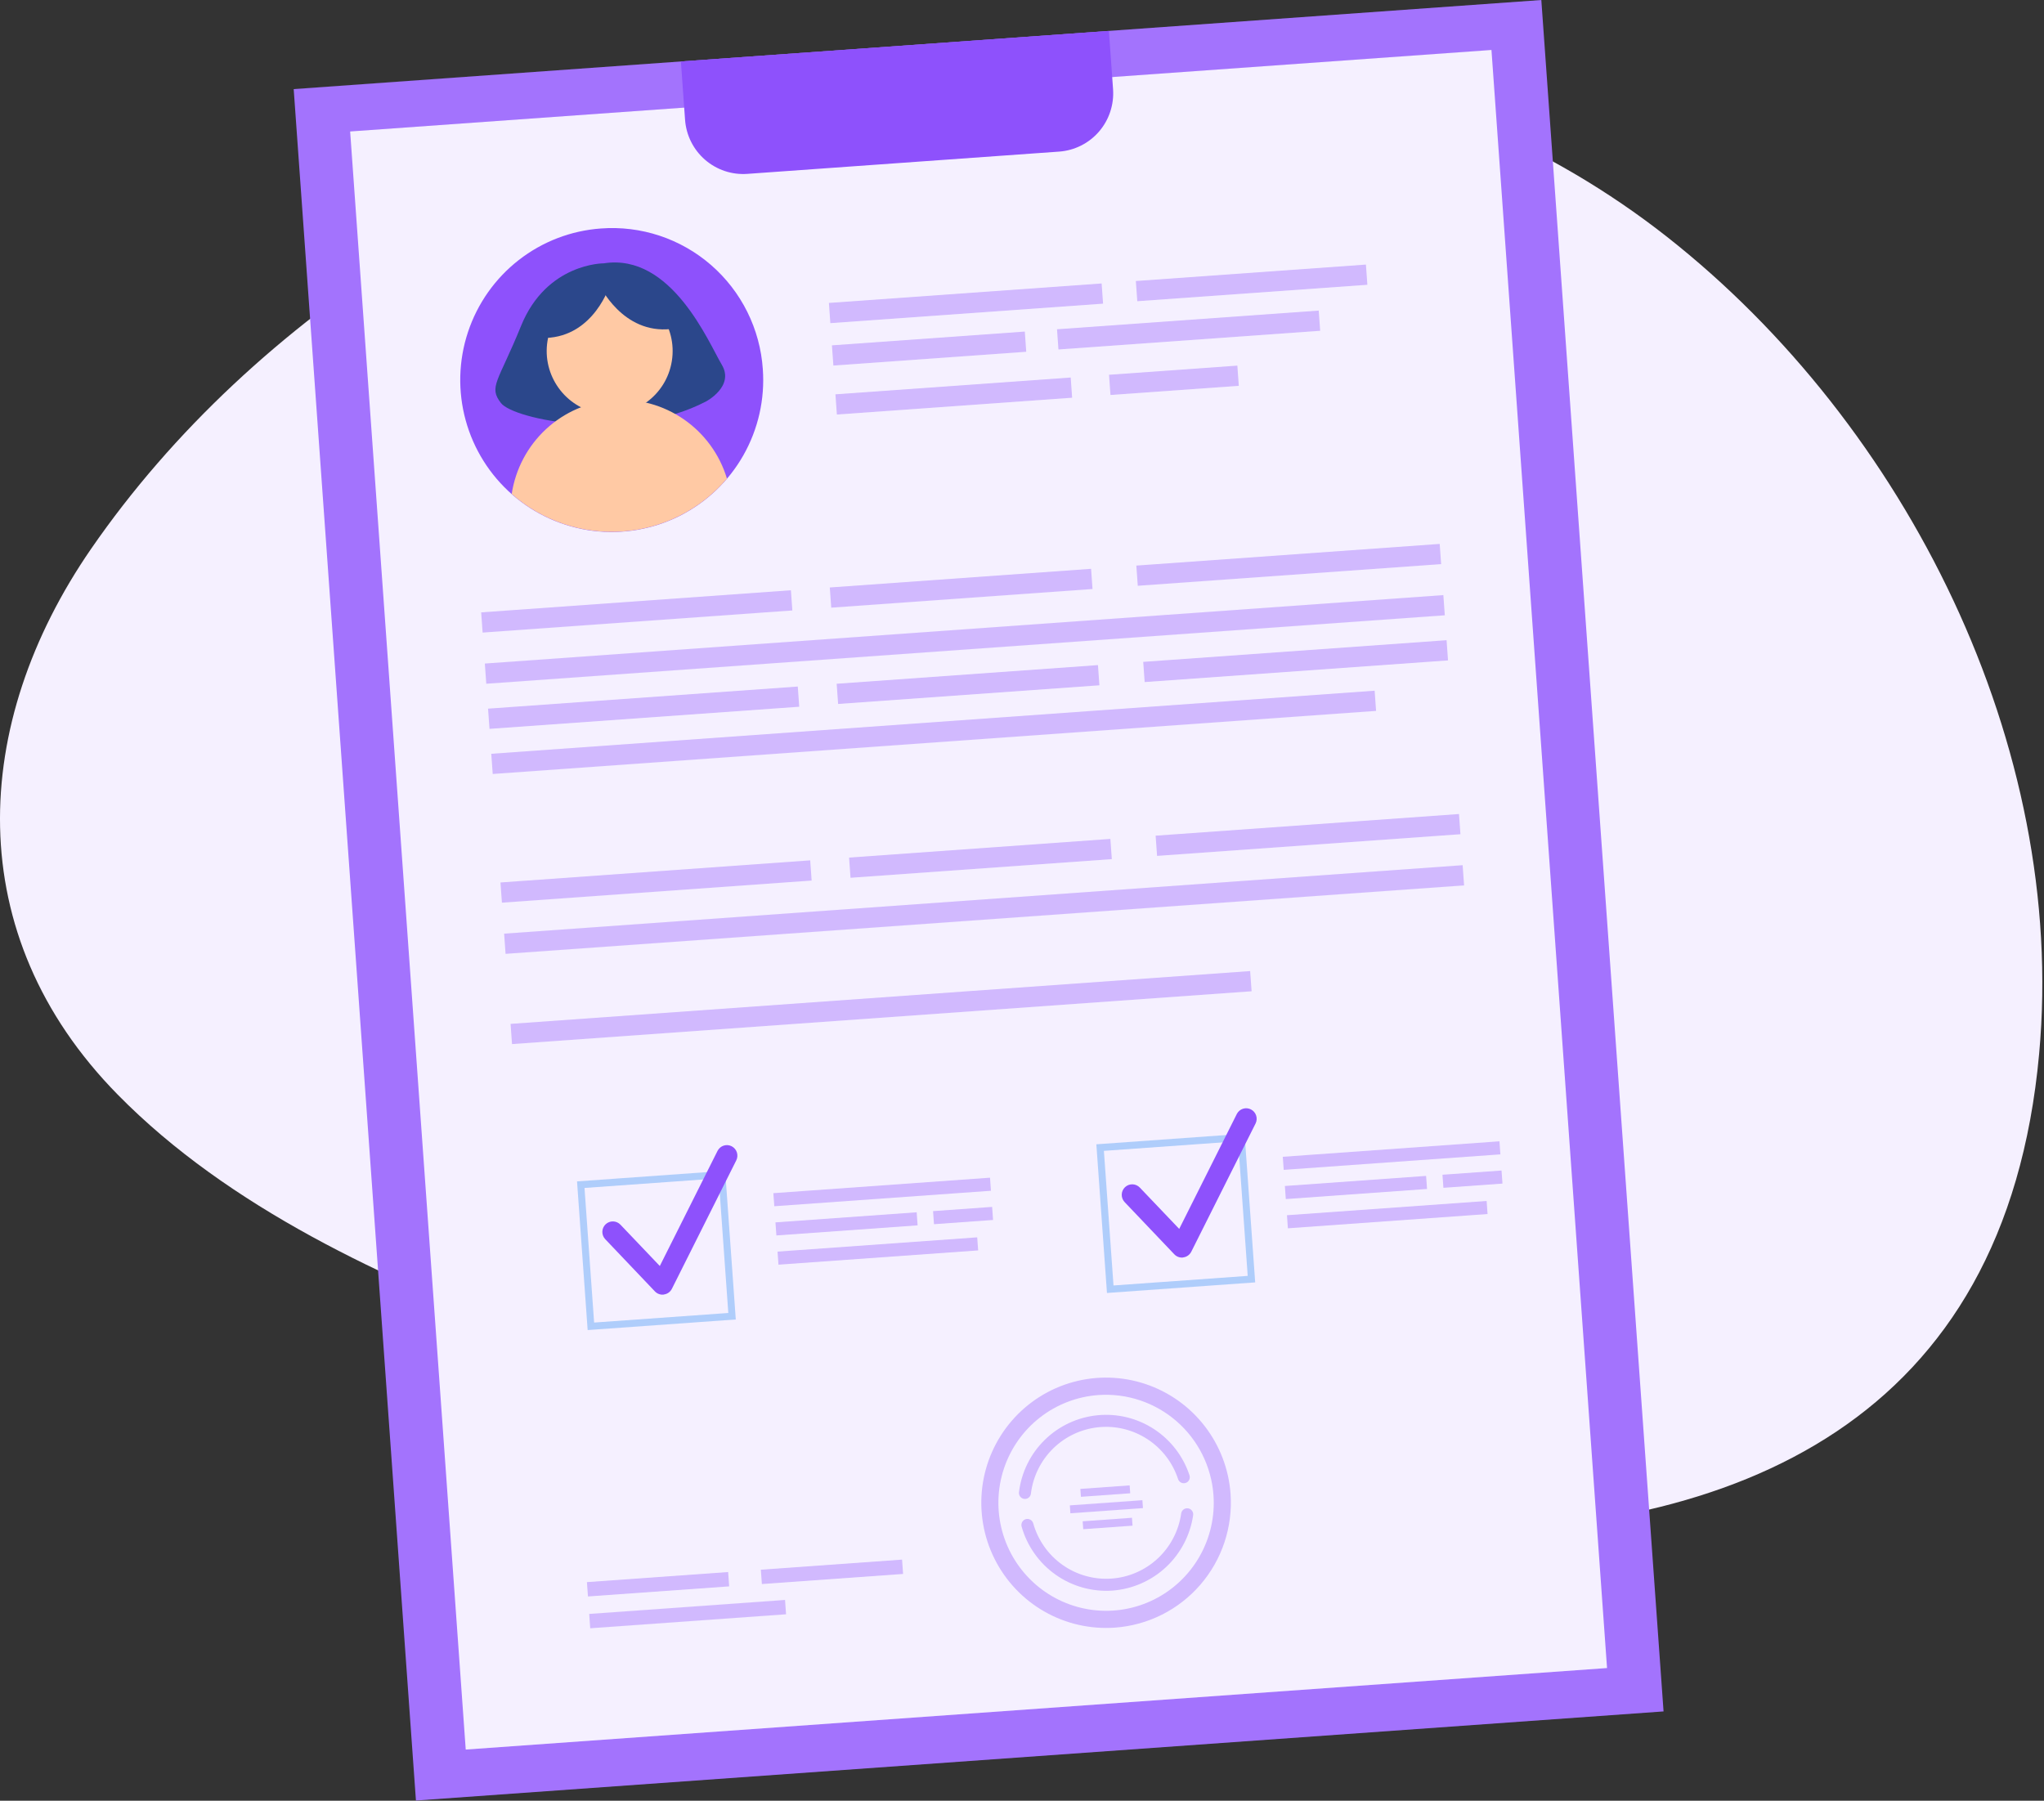<svg xmlns="http://www.w3.org/2000/svg" width="454" height="400" viewBox="0 0 454 400" fill="none"><rect x="0" y="0" width="454" height="400" fill="#333333" stroke="none"/><path d="M370.224 52.578C266.079 -29.273 92.467 17.231 20.253 121.891C-6.586 160.789 -8.827 207.592 26.148 243.155C50.854 268.299 85.624 284.212 118.136 296.642C214.422 333.417 438.037 397.612 452.92 234.085C459.166 165.7 423.432 94.403 370.224 52.578Z" fill="#F5F0FF"></path><g clip-path="url(#clip0_636_818)"><path d="M342.348 -1.10253e-05L65.233 19.793L92.386 399.96L369.501 380.167L342.348 -1.10253e-05Z" fill="#A373FD"></path><path d="M331.274 11.1L77.772 29.206L103.445 388.639L356.946 370.533L331.274 11.1Z" fill="#F5F0FF"></path><path d="M151.236 13.65L152.161 26.602C152.406 30.033 153.999 33.227 156.591 35.482C159.182 37.736 162.56 38.867 165.981 38.624L235.258 33.676C238.678 33.429 241.859 31.83 244.103 29.23C246.347 26.63 247.47 23.243 247.225 19.812L246.3 6.86L151.236 13.65Z" fill="#8E51FC"></path><path d="M161.73 349.203L130.365 351.443L130.593 354.629L161.958 352.389L161.73 349.203Z" fill="#D1B9FE"></path><path d="M200.36 346.444L168.995 348.684L169.223 351.87L200.588 349.63L200.36 346.444Z" fill="#D1B9FE"></path><path d="M174.367 355.403L130.87 358.51L131.097 361.696L174.595 358.589L174.367 355.403Z" fill="#D1B9FE"></path><path d="M320.588 132.19L107.688 147.396L108.009 151.885L320.909 136.678L320.588 132.19Z" fill="#D1B9FE"></path><path d="M305.327 153.427L109.12 167.441L109.44 171.929L305.648 157.915L305.327 153.427Z" fill="#D1B9FE"></path><path d="M243.871 147.741L185.836 151.886L186.157 156.374L244.192 152.229L243.871 147.741Z" fill="#D1B9FE"></path><path d="M321.304 142.21L253.924 147.023L254.244 151.511L321.625 146.699L321.304 142.21Z" fill="#D1B9FE"></path><path d="M177.198 152.503L108.404 157.417L108.725 161.905L177.519 156.991L177.198 152.503Z" fill="#D1B9FE"></path><path d="M242.344 126.353L184.309 130.498L184.629 134.986L242.664 130.841L242.344 126.353Z" fill="#D1B9FE"></path><path d="M319.776 120.822L252.396 125.635L252.717 130.123L320.097 125.311L319.776 120.822Z" fill="#D1B9FE"></path><path d="M175.671 131.115L106.876 136.028L107.197 140.517L175.991 135.603L175.671 131.115Z" fill="#D1B9FE"></path><path d="M324.873 192.188L111.973 207.395L112.294 211.883L325.194 196.677L324.873 192.188Z" fill="#D1B9FE"></path><path d="M277.675 215.706L113.405 227.439L113.726 231.928L277.996 220.195L277.675 215.706Z" fill="#D1B9FE"></path><path d="M246.629 186.351L188.594 190.496L188.914 194.985L246.949 190.84L246.629 186.351Z" fill="#D1B9FE"></path><path d="M324.062 180.821L256.681 185.633L257.002 190.122L324.382 185.309L324.062 180.821Z" fill="#D1B9FE"></path><path d="M179.956 191.113L111.162 196.027L111.482 200.515L180.277 195.602L179.956 191.113Z" fill="#D1B9FE"></path><path d="M303.391 58.772L252.288 62.422L252.608 66.91L303.711 63.26L303.391 58.772Z" fill="#D1B9FE"></path><path d="M227.622 73.652L184.783 76.711L185.104 81.2L227.943 78.14L227.622 73.652Z" fill="#D1B9FE"></path><path d="M292.907 68.989L234.775 73.141L235.096 77.629L293.228 73.477L292.907 68.989Z" fill="#D1B9FE"></path><path d="M237.816 83.859L185.561 87.591L185.881 92.08L238.136 88.347L237.816 83.859Z" fill="#D1B9FE"></path><path d="M274.833 81.215L246.33 83.251L246.651 87.739L275.154 85.703L274.833 81.215Z" fill="#D1B9FE"></path><path d="M244.686 62.965L184.111 67.291L184.431 71.78L245.006 67.453L244.686 62.965Z" fill="#D1B9FE"></path><path d="M219.896 261.605L171.775 265.043L171.982 267.947L220.103 264.51L219.896 261.605Z" fill="#D1B9FE"></path><path d="M217.052 274.856L172.702 278.024L172.91 280.929L217.26 277.761L217.052 274.856Z" fill="#D1B9FE"></path><path d="M220.363 268.094L207.243 269.031L207.451 271.936L220.571 270.999L220.363 268.094Z" fill="#D1B9FE"></path><path d="M203.607 269.291L172.238 271.531L172.446 274.436L203.815 272.196L203.607 269.291Z" fill="#D1B9FE"></path><path d="M333.048 253.524L284.923 256.961L285.131 259.866L333.256 256.428L333.048 253.524Z" fill="#D1B9FE"></path><path d="M330.201 266.775L285.85 269.942L286.058 272.847L330.408 269.68L330.201 266.775Z" fill="#D1B9FE"></path><path d="M333.512 260.013L320.392 260.95L320.599 263.854L333.719 262.917L333.512 260.013Z" fill="#D1B9FE"></path><path d="M316.755 261.209L285.387 263.45L285.594 266.355L316.963 264.114L316.755 261.209Z" fill="#D1B9FE"></path><path d="M247.076 353.326C242.6 353.635 238.155 352.392 234.484 349.804C230.813 347.216 228.14 343.441 226.914 339.111C226.866 338.941 226.853 338.764 226.874 338.588C226.895 338.413 226.95 338.244 227.036 338.09C227.122 337.936 227.238 337.801 227.376 337.692C227.515 337.583 227.673 337.503 227.843 337.455C228.012 337.408 228.189 337.394 228.364 337.415C228.539 337.436 228.707 337.492 228.861 337.578C229.014 337.665 229.149 337.781 229.258 337.92C229.366 338.059 229.447 338.218 229.494 338.388C230.54 342.116 232.833 345.371 235.986 347.606C239.14 349.841 242.964 350.921 246.816 350.664C250.668 350.408 254.314 348.831 257.144 346.197C259.973 343.563 261.813 340.033 262.356 336.199C262.38 336.024 262.439 335.855 262.528 335.703C262.618 335.551 262.736 335.417 262.877 335.311C263.018 335.205 263.178 335.127 263.349 335.083C263.52 335.039 263.697 335.029 263.872 335.053C264.046 335.078 264.214 335.137 264.366 335.227C264.518 335.317 264.651 335.436 264.757 335.577C264.863 335.718 264.941 335.879 264.985 336.05C265.029 336.221 265.039 336.4 265.015 336.575C264.371 340.999 262.243 345.069 258.982 348.115C255.72 351.16 251.52 352.998 247.076 353.326Z" fill="#D1B9FE"></path><path d="M227.749 332.964C227.664 332.97 227.578 332.967 227.493 332.955C227.142 332.913 226.821 332.732 226.602 332.453C226.384 332.174 226.284 331.818 226.326 331.466C226.864 327.053 228.883 322.955 232.053 319.849C235.223 316.743 239.353 314.812 243.764 314.376C248.174 313.94 252.602 315.024 256.318 317.449C260.034 319.874 262.815 323.497 264.205 327.719C264.316 328.057 264.289 328.425 264.129 328.742C263.97 329.06 263.691 329.3 263.354 329.411C263.018 329.523 262.651 329.495 262.334 329.335C262.018 329.174 261.778 328.895 261.667 328.557C260.469 324.911 258.069 321.783 254.862 319.689C251.655 317.594 247.833 316.658 244.025 317.034C240.218 317.411 236.653 319.078 233.917 321.76C231.182 324.442 229.44 327.98 228.978 331.789C228.941 332.098 228.798 332.383 228.574 332.598C228.349 332.812 228.058 332.941 227.749 332.964Z" fill="#D1B9FE"></path><path d="M247.663 361.552C242.195 361.943 236.733 360.699 231.968 357.977C227.203 355.254 223.35 351.176 220.895 346.257C218.44 341.339 217.494 335.801 218.176 330.345C218.859 324.888 221.139 319.758 224.728 315.603C228.318 311.448 233.056 308.455 238.343 307.001C243.629 305.548 249.228 305.701 254.43 307.44C259.631 309.178 264.203 312.425 267.566 316.77C270.93 321.114 272.934 326.361 273.325 331.847C273.839 339.199 271.426 346.454 266.616 352.023C261.806 357.591 254.99 361.018 247.663 361.552ZM243.973 309.889C239.254 310.224 234.741 311.956 231.004 314.865C227.268 317.775 224.476 321.73 222.982 326.232C221.487 330.734 221.357 335.58 222.609 340.158C223.86 344.735 226.436 348.838 230.011 351.947C233.587 355.057 238 357.033 242.694 357.627C247.388 358.22 252.152 357.404 256.382 355.282C260.612 353.159 264.119 349.825 266.46 345.702C268.801 341.579 269.87 336.852 269.531 332.118C269.071 325.775 266.122 319.872 261.331 315.705C256.54 311.538 250.297 309.446 243.973 309.889Z" fill="#D1B9FE"></path><path d="M250.911 329.955L239.961 330.737L240.086 332.494L251.036 331.711L250.911 329.955Z" fill="#D1B9FE"></path><path d="M251.425 337.149L240.475 337.932L240.6 339.688L251.55 338.906L251.425 337.149Z" fill="#D1B9FE"></path><path d="M253.741 333.246L237.624 334.397L237.749 336.153L253.866 335.002L253.741 333.246Z" fill="#D1B9FE"></path><path d="M163.427 293.103L130.525 295.454L128.166 262.427L161.068 260.077L163.427 293.103ZM131.962 293.785L161.767 291.657L159.632 261.757L129.827 263.886L131.962 293.785Z" fill="#AFCDFB"></path><path d="M147.32 287.585C146.978 287.609 146.634 287.557 146.314 287.433C145.994 287.31 145.705 287.117 145.467 286.868L134.434 275.269C134.222 275.047 134.057 274.785 133.946 274.499C133.836 274.212 133.782 273.907 133.789 273.6C133.796 273.293 133.864 272.99 133.987 272.709C134.111 272.429 134.288 272.175 134.51 271.963C134.957 271.535 135.555 271.302 136.173 271.317C136.479 271.324 136.781 271.392 137.061 271.516C137.341 271.64 137.594 271.818 137.806 272.041L146.553 281.223L159.373 255.653C159.651 255.1 160.137 254.68 160.724 254.486C161.311 254.291 161.95 254.339 162.502 254.619C163.054 254.898 163.473 255.385 163.667 255.974C163.861 256.563 163.813 257.205 163.535 257.759L149.235 286.29C149.067 286.624 148.821 286.912 148.519 287.13C148.216 287.349 147.866 287.491 147.497 287.546L147.32 287.585Z" fill="#8E51FC"></path><path d="M278.794 284.863L245.873 287.215L243.514 254.189L276.435 251.837L278.794 284.863ZM247.325 285.546L277.134 283.417L274.998 253.517L245.19 255.646L247.325 285.546Z" fill="#AFCDFB"></path><path d="M262.683 279.345C262.341 279.37 261.998 279.318 261.679 279.194C261.359 279.07 261.071 278.877 260.834 278.628L249.797 267.029C249.585 266.807 249.42 266.545 249.309 266.259C249.199 265.972 249.145 265.667 249.152 265.36C249.159 265.053 249.227 264.75 249.35 264.47C249.474 264.189 249.651 263.935 249.873 263.723C250.094 263.511 250.355 263.345 250.64 263.234C250.926 263.123 251.23 263.07 251.536 263.077C251.842 263.084 252.144 263.152 252.424 263.276C252.704 263.4 252.957 263.579 253.168 263.801L261.92 272.983L274.736 247.413C275.023 246.877 275.509 246.474 276.088 246.291C276.668 246.107 277.296 246.159 277.839 246.433C278.382 246.707 278.797 247.183 278.995 247.759C279.194 248.336 279.16 248.967 278.902 249.519L264.598 278.05C264.43 278.384 264.185 278.673 263.882 278.891C263.58 279.11 263.229 279.252 262.86 279.306L262.683 279.345Z" fill="#8E51FC"></path><path d="M169.432 82.002C169.913 88.662 168.413 95.314 165.123 101.117C161.834 106.92 156.902 111.613 150.952 114.602C145.002 117.592 138.301 118.744 131.697 117.912C125.092 117.08 118.881 114.302 113.849 109.93C108.817 105.557 105.19 99.786 103.428 93.347C101.665 86.908 101.845 80.09 103.946 73.755C106.046 67.421 109.973 61.854 115.228 57.76C120.484 53.665 126.833 51.227 133.472 50.754C137.881 50.421 142.312 50.967 146.511 52.36C150.709 53.753 154.592 55.965 157.935 58.87C161.277 61.775 164.014 65.314 165.988 69.285C167.961 73.255 169.132 77.577 169.432 82.002Z" fill="#8E51FC"></path><path d="M134.101 58.495C134.101 58.495 121.415 58.405 115.736 72.39C110.658 84.895 108.447 85.891 111.279 89.54C114.112 93.189 139.193 98.364 156.815 89.18C156.815 89.18 163.201 85.831 160.315 81.009C157.429 76.187 149.191 56.134 134.101 58.495Z" fill="#2B478B"></path><path d="M149.222 80.221C150.455 72.572 145.272 65.366 137.647 64.126C130.022 62.886 122.841 68.082 121.608 75.731C120.376 83.379 125.558 90.585 133.184 91.825C140.809 93.065 147.99 87.869 149.222 80.221Z" fill="#FFC9A4"></path><path d="M161.468 106.317C158.573 109.719 155.032 112.51 151.051 114.526C147.07 116.543 142.729 117.745 138.28 118.063C133.831 118.38 129.363 117.808 125.136 116.377C120.909 114.947 117.007 112.688 113.657 109.731C114.494 104.202 117.181 99.123 121.276 95.329C125.372 91.536 130.632 89.253 136.194 88.856C141.755 88.458 147.287 89.971 151.88 93.144C156.473 96.317 159.854 100.962 161.468 106.317Z" fill="#FFC9A4"></path><path d="M135.511 63.192C135.511 63.192 132.041 74.722 121.184 75.072C121.184 75.072 118.786 62.244 135.511 63.192Z" fill="#2B478B"></path><path d="M133.188 63.358C133.188 63.358 138.258 74.278 149.055 73.081C149.055 73.081 149.609 60.042 133.188 63.358Z" fill="#2B478B"></path></g><defs><clipPath id="clip0_636_818"><rect width="277.821" height="381.136" fill="white" transform="translate(65.233 19.793) rotate(-4.085)"></rect></clipPath></defs></svg>